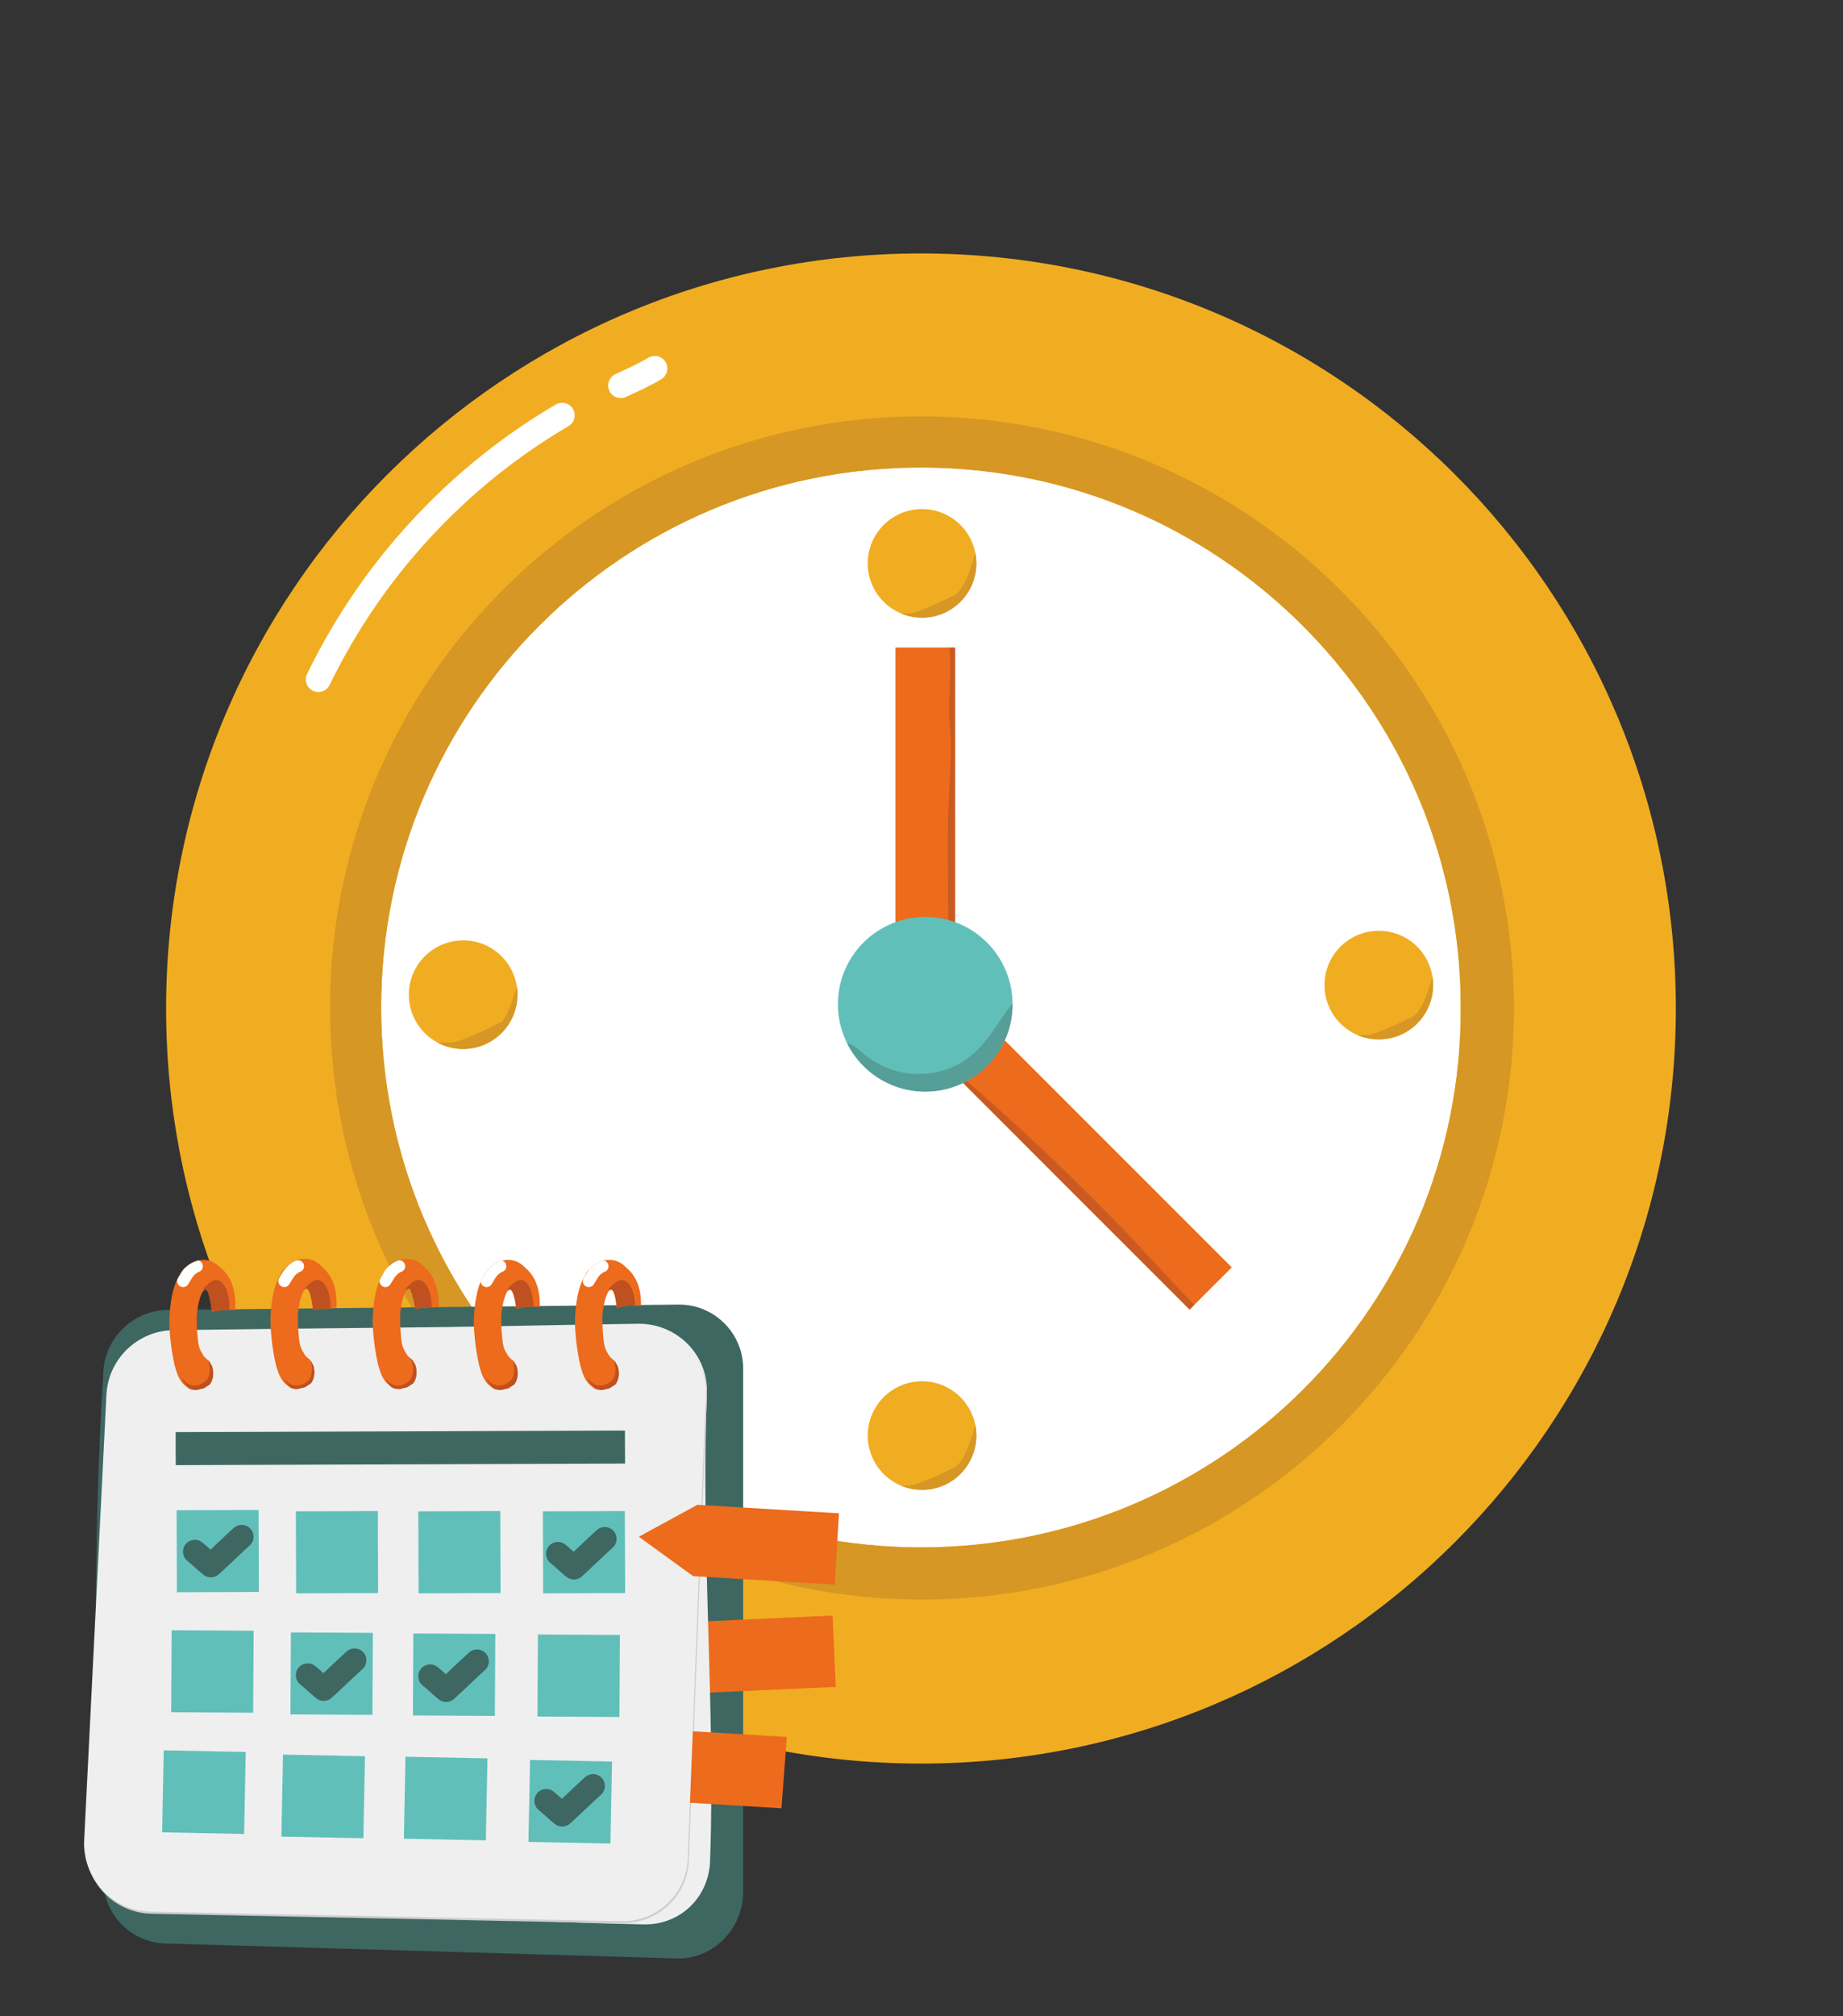 <?xml version="1.0" encoding="UTF-8"?>
<!-- Generator: Adobe Illustrator 27.9.0, SVG Export Plug-In . SVG Version: 6.00 Build 0)  -->
<svg xmlns="http://www.w3.org/2000/svg" xmlns:xlink="http://www.w3.org/1999/xlink" version="1.1" x="0px" y="0px" viewBox="0 0 173.1 189.3" style="enable-background:new 0 0 173.1 189.3;" xml:space="preserve">
<rect x="0" y="0" width="173.1" height="189.3" fill="#333333" stroke="none"/>
<style type="text/css">
	.st0{fill:#FFFFFF;}
	.st1{clip-path:url(#SVGID_00000109725363644865223090000011720865019358017972_);fill:#D69724;}
	.st2{clip-path:url(#XMLID_00000069357325021195265930000015480710304642249662_);fill:#C95A22;}
	.st3{clip-path:url(#XMLID_00000165936934279639322180000006982713723592036266_);fill:#C95A22;}
	.st4{clip-path:url(#XMLID_00000051353550733064785270000000262195144491271308_);fill:#569E98;}
	.st5{clip-path:url(#XMLID_00000062162513227790233490000001994287536492248962_);fill:#D69724;}
	.st6{clip-path:url(#XMLID_00000145029651733356195440000014902757890918550196_);fill:#D69724;}
	.st7{clip-path:url(#XMLID_00000127758768134290910550000007371815859045290158_);fill:#D69724;}
	.st8{clip-path:url(#XMLID_00000039130093248913755120000008522806539140736161_);fill:#D69724;}
	.st9{fill:none;stroke:#FFFFFF;stroke-width:2.357;stroke-linecap:round;stroke-miterlimit:10;}
	.st10{fill:#3E6762;}
	.st11{fill:#EC6B1C;}
	.st12{fill:#EFEFEF;}
	.st13{fill:#CFCECE;}
	.st14{fill:#61BFBA;}
	.st15{fill:none;stroke:#3E6762;stroke-width:2.227;stroke-linecap:round;stroke-linejoin:round;stroke-miterlimit:10;}
	.st16{clip-path:url(#XMLID_00000160900133522330648100000002070137889284702869_);fill:#BF501F;}
	
		.st17{clip-path:url(#XMLID_00000160900133522330648100000002070137889284702869_);fill:none;stroke:#FFFFFF;stroke-width:1.114;stroke-linecap:round;stroke-miterlimit:10;}
	.st18{clip-path:url(#XMLID_00000119836689641093877280000007388678255451919013_);fill:#BF501F;}
	
		.st19{clip-path:url(#XMLID_00000119836689641093877280000007388678255451919013_);fill:none;stroke:#FFFFFF;stroke-width:1.114;stroke-linecap:round;stroke-miterlimit:10;}
	.st20{clip-path:url(#XMLID_00000137853802755201126690000013481881720278541499_);fill:#BF501F;}
	
		.st21{clip-path:url(#XMLID_00000137853802755201126690000013481881720278541499_);fill:none;stroke:#FFFFFF;stroke-width:1.114;stroke-linecap:round;stroke-miterlimit:10;}
	.st22{clip-path:url(#XMLID_00000085216963996345958370000001226527209654491053_);fill:#BF501F;}
	
		.st23{clip-path:url(#XMLID_00000085216963996345958370000001226527209654491053_);fill:none;stroke:#FFFFFF;stroke-width:1.114;stroke-linecap:round;stroke-miterlimit:10;}
	.st24{clip-path:url(#XMLID_00000129181191453489168980000008737427081963079084_);fill:#BF501F;}
	
		.st25{clip-path:url(#XMLID_00000129181191453489168980000008737427081963079084_);fill:none;stroke:#FFFFFF;stroke-width:1.114;stroke-linecap:round;stroke-miterlimit:10;}
</style>
<g id="Calque_1">
</g>
<g id="Calque_2">
	<g id="illus_00000017475476540399741300000016579377510992249483_">
		<g>
			<g id="horloge_x5F_jaune_00000176762174340911811530000004255625479266740137_">
				<circle class="st0" cx="86.9" cy="94.6" r="61.8"></circle>
				<g>
					<defs>
						<path id="SVGID_1_" d="M86.5,23.8c-39.1,0-70.9,31.7-70.9,70.9c0,39.1,31.7,70.9,70.9,70.9c39.1,0,70.9-31.7,70.9-70.9        C157.4,55.5,125.7,23.8,86.5,23.8z M86.5,145.3c-28,0-50.7-22.7-50.7-50.7c0-28,22.7-50.7,50.7-50.7c28,0,50.7,22.7,50.7,50.7        C137.3,122.6,114.6,145.3,86.5,145.3z"></path>
					</defs>
					<use xlink:href="#SVGID_1_" style="overflow:visible;fill:#F1AD21;"></use>
					<clipPath id="SVGID_00000011026980352616449450000011765882649726173882_">
						<use xlink:href="#SVGID_1_" style="overflow:visible;"></use>
					</clipPath>
					<path style="clip-path:url(#SVGID_00000011026980352616449450000011765882649726173882_);fill:#D69724;" d="M86.5,39.1       C55.9,39.1,31,63.9,31,94.6c0,30.7,24.9,55.6,55.6,55.6c30.7,0,55.6-24.9,55.6-55.6C142.1,63.9,117.2,39.1,86.5,39.1z        M86.5,134.4c-21.9,0-39.8-17.8-39.8-39.8c0-22,17.8-39.8,39.8-39.8c22,0,39.8,17.8,39.8,39.8       C126.3,116.6,108.5,134.4,86.5,134.4z"></path>
				</g>
				<g>
					<defs>
						<rect id="XMLID_00000176044024434422528010000015533469780696418446_" x="84.1" y="60.8" width="5.6" height="26.6"></rect>
					</defs>
					<use xlink:href="#XMLID_00000176044024434422528010000015533469780696418446_" style="overflow:visible;fill:#EC6B1C;"></use>
					<clipPath id="XMLID_00000176764373973173242880000002585587982252034232_">
						<use xlink:href="#XMLID_00000176044024434422528010000015533469780696418446_" style="overflow:visible;"></use>
					</clipPath>
					<path style="clip-path:url(#XMLID_00000176764373973173242880000002585587982252034232_);fill:#C95A22;" d="M94.1,61       c-0.3-2.5-3.6-2.9-4.6-1.3c-0.3,0.5-0.3,1.1-0.3,1.5c0.2,2.3-0.2,4.6,0,6.8c0.2,1.7,0.1,3.6-0.1,7.6c-0.1,1.8-0.1,5.5,0,13.1       c0,0.5,0,1.8,0.8,2.5c0.3,0.2,0.6,0.4,1,0.5c1.2,0.3,2.8-0.5,3-1.8c0.5-4.9,0.1-9.6-0.1-14.5c-0.1-2.3-0.2-4.6,0-6.9       C93.9,65.9,94.4,63.5,94.1,61z"></path>
				</g>
				<g>
					<defs>
						
							<rect id="XMLID_00000171695672533542349390000009324690957405626756_" x="99.4" y="93.3" transform="matrix(-0.707 0.707 -0.707 -0.707 251.931 114.695)" width="5.6" height="32.4"></rect>
					</defs>
					<use xlink:href="#XMLID_00000171695672533542349390000009324690957405626756_" style="overflow:visible;fill:#EC6B1C;"></use>
					<clipPath id="XMLID_00000034061229335122548670000005201405378181971632_">
						<use xlink:href="#XMLID_00000171695672533542349390000009324690957405626756_" style="overflow:visible;"></use>
					</clipPath>
					<path style="clip-path:url(#XMLID_00000034061229335122548670000005201405378181971632_);fill:#C95A22;" d="M118.4,128       c-5.4-3.9-9.6-9.3-14.3-14c-4.9-5-10-9.7-15.3-14.2c-2.4-2-6,1.4-3.5,3.4c5.4,4.7,10.7,9.5,15.7,14.7       c4.8,4.9,9.2,10.3,14.8,14.4C118.4,134.1,121,129.9,118.4,128z"></path>
				</g>
				<g>
					<defs>
						<circle id="XMLID_00000013176981016014589410000013484387218097006506_" cx="86.9" cy="94.3" r="8.2"></circle>
					</defs>
					<use xlink:href="#XMLID_00000013176981016014589410000013484387218097006506_" style="overflow:visible;fill:#61BFBA;"></use>
					<clipPath id="XMLID_00000082358579234121442770000011172489858881726890_">
						<use xlink:href="#XMLID_00000013176981016014589410000013484387218097006506_" style="overflow:visible;"></use>
					</clipPath>
					<path style="clip-path:url(#XMLID_00000082358579234121442770000011172489858881726890_);fill:#569E98;" d="M101.5,92.7       c-0.7-1.3-2.1-1.4-3.4-0.9c-3.7,1.6-4.5,6-7.7,7.9c-3.1,1.9-7,1.4-9.7-1.1c-2.3-2.2-5.8,1.3-3.5,3.5c3.8,3.7,9.4,4.7,14.2,2.6       c2.3-1,4-2.6,5.5-4.6c0.6-0.9,1.2-1.8,1.8-2.7c0.5-0.6,1-1.1,1.9-1.4C101.9,95.5,102.1,93.7,101.5,92.7z"></path>
				</g>
				<g>
					<defs>
						<circle id="XMLID_00000161618636843218260490000001998042267291941311_" cx="86.6" cy="134.8" r="5.1"></circle>
					</defs>
					<use xlink:href="#XMLID_00000161618636843218260490000001998042267291941311_" style="overflow:visible;fill:#F1AD21;"></use>
					<clipPath id="XMLID_00000079445803303406592940000017222572440620283839_">
						<use xlink:href="#XMLID_00000161618636843218260490000001998042267291941311_" style="overflow:visible;"></use>
					</clipPath>
					<path style="clip-path:url(#XMLID_00000079445803303406592940000017222572440620283839_);fill:#D69724;" d="M94.5,131.2       c-1.3-0.2-2.6,0.7-2.8,2c-0.1,0.5-0.2,1.1-0.4,1.6c0,0.1-0.2,0.5-0.2,0.6c-0.1,0.3-0.2,0.5-0.3,0.8c-0.1,0.2-0.2,0.4-0.3,0.6       c0,0-0.3,0.4-0.3,0.5c0,0-0.1,0.1-0.1,0.1c-0.1,0.1-0.1,0.1-0.2,0.2c-0.1,0.1-0.6,0.4-0.5,0.3c-1,0.5-1.9,0.9-2.9,1.3       c-0.2,0.1-0.4,0.1-0.6,0.2c0,0-0.5,0.1-0.6,0.1c-0.2,0-0.4,0-0.6,0c0,0-0.5,0-0.6,0c-1.3-0.2-2.7,0.7-2.8,2       c-0.2,1.3,0.7,2.6,2,2.8c3.1,0.5,6.1-0.8,8.8-2.3c2.8-1.5,4-4.9,4.5-7.9C96.8,132.8,95.8,131.4,94.5,131.2z"></path>
				</g>
				<g>
					<defs>
						<circle id="XMLID_00000097486849903053101570000013491754785716601521_" cx="43.5" cy="93.4" r="5.1"></circle>
					</defs>
					<use xlink:href="#XMLID_00000097486849903053101570000013491754785716601521_" style="overflow:visible;fill:#F1AD21;"></use>
					<clipPath id="XMLID_00000054252848497478052730000011800784942827134357_">
						<use xlink:href="#XMLID_00000097486849903053101570000013491754785716601521_" style="overflow:visible;"></use>
					</clipPath>
					<path style="clip-path:url(#XMLID_00000054252848497478052730000011800784942827134357_);fill:#D69724;" d="M51.5,89.8       c-1.3-0.2-2.6,0.7-2.8,2c-0.1,0.5-0.2,1.1-0.4,1.6c0,0.1-0.2,0.5-0.2,0.6c-0.1,0.3-0.2,0.5-0.3,0.8c-0.1,0.2-0.2,0.4-0.3,0.6       c0,0-0.3,0.4-0.3,0.5c0,0-0.1,0.1-0.1,0.1C47,95.9,46.9,96,46.9,96c-0.1,0.1-0.6,0.4-0.5,0.3c-1,0.5-1.9,0.9-2.9,1.3       c-0.2,0.1-0.4,0.1-0.6,0.2c0,0-0.5,0.1-0.6,0.1c-0.2,0-0.4,0-0.6,0c0,0-0.5,0-0.6,0c-1.3-0.2-2.7,0.7-2.8,2       c-0.2,1.3,0.7,2.6,2,2.8c3.1,0.5,6.1-0.8,8.8-2.3c2.8-1.5,4-4.9,4.5-7.9C53.7,91.3,52.8,89.9,51.5,89.8z"></path>
				</g>
				<g>
					<defs>
						<circle id="XMLID_00000127747515945686637670000007665130160976144265_" cx="86.6" cy="52.9" r="5.1"></circle>
					</defs>
					<use xlink:href="#XMLID_00000127747515945686637670000007665130160976144265_" style="overflow:visible;fill:#F1AD21;"></use>
					<clipPath id="XMLID_00000118392699664201292690000003161041905123682190_">
						<use xlink:href="#XMLID_00000127747515945686637670000007665130160976144265_" style="overflow:visible;"></use>
					</clipPath>
					<path style="clip-path:url(#XMLID_00000118392699664201292690000003161041905123682190_);fill:#D69724;" d="M94.5,49.3       c-1.3-0.2-2.6,0.7-2.8,2c-0.1,0.5-0.2,1.1-0.4,1.6c0,0.1-0.2,0.5-0.2,0.6c-0.1,0.3-0.2,0.5-0.3,0.8c-0.1,0.2-0.2,0.4-0.3,0.6       c0,0-0.3,0.4-0.3,0.5c0,0-0.1,0.1-0.1,0.1c-0.1,0.1-0.1,0.1-0.2,0.2c-0.1,0.1-0.6,0.4-0.5,0.3c-1,0.5-1.9,0.9-2.9,1.3       c-0.2,0.1-0.4,0.1-0.6,0.2c0,0-0.5,0.1-0.6,0.1c-0.2,0-0.4,0-0.6,0c0,0-0.5,0-0.6,0c-1.3-0.2-2.7,0.7-2.8,2       c-0.2,1.3,0.7,2.6,2,2.8c3.1,0.5,6.1-0.8,8.8-2.3c2.8-1.5,4-4.9,4.5-7.9C96.8,50.8,95.8,49.4,94.5,49.3z"></path>
				</g>
				<g>
					<defs>
						<circle id="XMLID_00000111180105614796945050000005069841934476852910_" cx="129.5" cy="92.5" r="5.1"></circle>
					</defs>
					<use xlink:href="#XMLID_00000111180105614796945050000005069841934476852910_" style="overflow:visible;fill:#F1AD21;"></use>
					<clipPath id="XMLID_00000025403130707552454760000010762913995478869165_">
						<use xlink:href="#XMLID_00000111180105614796945050000005069841934476852910_" style="overflow:visible;"></use>
					</clipPath>
					<path style="clip-path:url(#XMLID_00000025403130707552454760000010762913995478869165_);fill:#D69724;" d="M137.5,88.9       c-1.3-0.2-2.6,0.7-2.8,2c-0.1,0.5-0.2,1.1-0.4,1.6c0,0.1-0.2,0.5-0.2,0.6c-0.1,0.3-0.2,0.5-0.3,0.8c-0.1,0.2-0.2,0.4-0.3,0.6       c0,0-0.3,0.4-0.3,0.5c0,0-0.1,0.1-0.1,0.1c-0.1,0.1-0.1,0.1-0.2,0.2c-0.1,0.1-0.6,0.4-0.5,0.3c-1,0.5-1.9,0.9-2.9,1.3       c-0.2,0.1-0.4,0.1-0.6,0.2c0,0-0.5,0.1-0.6,0.1c-0.2,0-0.4,0-0.6,0c0,0-0.5,0-0.6,0c-1.3-0.2-2.7,0.7-2.8,2       c-0.2,1.3,0.7,2.6,2,2.8c3.1,0.5,6.1-0.8,8.8-2.3c2.8-1.5,4-4.9,4.5-7.9C139.7,90.5,138.8,89.1,137.5,88.9z"></path>
				</g>
				<path class="st9" d="M29.9,63.8c1.9-3.9,5-9.2,10-14.5c4.6-4.9,9.3-8.2,12.9-10.3"></path>
				<path class="st9" d="M58.3,36.2c1.1-0.5,2.2-1,3.2-1.6"></path>
			</g>
			<g id="calendrier_00000072960386843988152940000012904872543436647815_">
				<path class="st10" d="M63.7,183.9l-48-1.4c-3.3,0-6-2.7-6-6c-0.4-7.3-0.7-15-0.7-23.1c0-8.5,0.2-16.6,0.7-24.3      c0-0.4,0-2.5,1.8-4.3c1.1-1.1,2.6-1.8,4.3-1.8l48-0.5c3.3,0,6,2.7,6,6v49.3C69.7,181.2,67,183.9,63.7,183.9z"></path>
				<polygon class="st11" points="65,152.3 59.8,155.8 65.2,159 78.5,158.4 78.2,151.7     "></polygon>
				<path class="st12" d="M60.4,180.7c-14.7-0.3-29.9-1.5-44.7-1.8c-3.6-0.1-6.3-3.1-6.2-6.6c0.7-14,1.4-27.2,2.1-41.2      c0.2-3.3,2.9-5.9,6.2-6c14.6-0.2,27.7-0.6,42.2-0.8c3.6,0,6.5,2.9,6.4,6.5c-0.6,14.5,0.8,29.2,0.3,43.7      C66.7,178.1,63.9,180.8,60.4,180.7z"></path>
				<path class="st13" d="M58.4,180.6c-14.7-0.3-29.5-0.6-44.2-0.9c-3.6-0.1-6.3-3.1-6.2-6.6c0.7-14,1.4-28,2.1-42      c0.2-3.3,2.9-5.9,6.2-6c14.6-0.2,29.1-0.3,43.7-0.5c3.6,0,6.5,2.9,6.4,6.5c-0.6,14.5-1.1,28.9-1.7,43.4      C64.7,177.9,61.9,180.6,58.4,180.6z"></path>
				<polygon class="st11" points="60.6,162.3 55.1,165.3 60.2,169 73.4,169.8 73.9,163.1     "></polygon>
				<path class="st12" d="M58.3,180.4c-14.7-0.3-29.5-0.6-44.2-0.9c-3.6-0.1-6.3-3.1-6.2-6.6c0.7-14,1.4-28,2.1-42      c0.2-3.3,2.9-5.9,6.2-6c14.6-0.2,29.1-0.3,43.7-0.5c3.6,0,6.5,2.9,6.4,6.5c-0.6,14.5-1.1,28.9-1.7,43.4      C64.6,177.8,61.7,180.5,58.3,180.4z"></path>
				<polygon class="st11" points="65.5,141.3 60,144.3 65.1,148 78.4,148.8 78.8,142.1     "></polygon>
				
					<rect x="16.5" y="134.4" transform="matrix(1 -3.539899e-03 3.539899e-03 1 -0.481 0.134)" class="st10" width="42.2" height="3.1"></rect>
				<g>
					
						<rect x="16.6" y="141.8" transform="matrix(1 -3.543011e-03 3.543011e-03 1 -0.516 7.339656e-02)" class="st14" width="7.7" height="7.7"></rect>
					
						<rect x="27.8" y="141.9" transform="matrix(1 -3.543011e-03 3.543011e-03 1 -0.516 0.113)" class="st14" width="7.7" height="7.7"></rect>
					
						<rect x="39.3" y="141.9" transform="matrix(1 -3.543011e-03 3.543011e-03 1 -0.516 0.154)" class="st14" width="7.7" height="7.7"></rect>
					
						<rect x="51" y="141.9" transform="matrix(1 -3.543011e-03 3.543011e-03 1 -0.516 0.195)" class="st14" width="7.7" height="7.7"></rect>
					
						<rect x="16.1" y="153.1" transform="matrix(1 5.599951e-03 -5.599951e-03 1 0.879 -0.109)" class="st14" width="7.7" height="7.7"></rect>
					
						<rect x="27.3" y="153.3" transform="matrix(1 5.599951e-03 -5.599951e-03 1 0.88 -0.172)" class="st14" width="7.7" height="7.7"></rect>
					
						<rect x="38.8" y="153.4" transform="matrix(1 5.599951e-03 -5.599951e-03 1 0.881 -0.236)" class="st14" width="7.7" height="7.7"></rect>
					
						<rect x="50.5" y="153.5" transform="matrix(1 5.599951e-03 -5.599951e-03 1 0.882 -0.302)" class="st14" width="7.7" height="7.7"></rect>
					
						<rect x="15.3" y="164.4" transform="matrix(1 1.972415e-02 -1.972415e-02 1 3.322 -0.345)" class="st14" width="7.7" height="7.7"></rect>
					
						<rect x="26.5" y="164.8" transform="matrix(1 1.972415e-02 -1.972415e-02 1 3.331 -0.566)" class="st14" width="7.7" height="7.7"></rect>
					
						<rect x="38" y="165" transform="matrix(1 1.972415e-02 -1.972415e-02 1 3.339 -0.792)" class="st14" width="7.7" height="7.7"></rect>
					
						<rect x="49.7" y="165.3" transform="matrix(1 1.972415e-02 -1.972415e-02 1 3.346 -1.023)" class="st14" width="7.7" height="7.7"></rect>
					<path class="st15" d="M28.9,157.3c0.5,0.4,1,0.9,1.5,1.3c1-0.9,1.9-1.8,2.9-2.7"></path>
					<path class="st15" d="M52.4,145.9c0.5,0.4,1,0.9,1.5,1.3c1-0.9,1.9-1.8,2.9-2.7"></path>
					<path class="st15" d="M40.4,157.4c0.5,0.4,1,0.9,1.5,1.3c1-0.9,1.9-1.8,2.9-2.7"></path>
					<path class="st15" d="M18.3,145.7c0.5,0.4,1,0.9,1.5,1.3c1-0.9,1.9-1.8,2.9-2.7"></path>
					<path class="st15" d="M51.3,169.1c0.5,0.4,1,0.9,1.5,1.3c1-0.9,1.9-1.8,2.9-2.7"></path>
				</g>
				<g>
					<defs>
						<path id="XMLID_00000114072225425686700470000008892320075780806809_" d="M22.1,123c0-0.4,0.2-2.6-1.3-3.9        c-0.3-0.2-0.8-0.8-1.7-0.8c-1.2,0-2.1,1.1-2.1,1.2c0,0,0,0,0,0c-0.1,0.1-0.1,0.2-0.1,0.2c-1,1.4-1,4.4-1,4.4s0,1.9,0.5,4.1        c0.2,0.7,0.4,1.5,1.1,2c0.2,0.2,0.4,0.3,0.6,0.3c0.4,0.1,0.7-0.1,0.9-0.1c0.1,0,0.4-0.2,0.7-0.4c0.6-0.8,0.2-1.9,0.1-1.9        c-0.2-0.5-0.5-0.4-0.8-1c-0.4-0.6-0.4-1.1-0.5-2.3c0-0.5-0.1-1.2,0.1-2.1c0-0.2,0.3-1.6,0.7-1.6c0.2,0,0.4,0.4,0.6,2.1        C20.6,123,21.3,123,22.1,123z"></path>
					</defs>
					<use xlink:href="#XMLID_00000114072225425686700470000008892320075780806809_" style="overflow:visible;fill:#EC6B1C;"></use>
					<clipPath id="XMLID_00000090253115751422772260000016133083346739595932_">
						<use xlink:href="#XMLID_00000114072225425686700470000008892320075780806809_" style="overflow:visible;"></use>
					</clipPath>
					<path style="clip-path:url(#XMLID_00000090253115751422772260000016133083346739595932_);fill:#BF501F;" d="M20.4,120.2       c-0.5-0.1-1.1,0.6-1.3,0.8c0.1,0.3,0.3,0.6,0.4,0.9c0.2,0.3,0.2,0.6,0.2,0.8c0,0.2,0,0.5,0.1,0.6c0.1,0.1,0.2,0.1,0.3,0.1       c0.3,0,0.8,0,1.4,0C21.7,121.6,21.1,120.3,20.4,120.2z"></path>
					<path style="clip-path:url(#XMLID_00000090253115751422772260000016133083346739595932_);fill:#BF501F;" d="M18.4,130.1       c0.1,0,0.6-0.1,1-0.5c0.3-0.4,0.3-0.8,0.3-1.1c0-0.5-0.2-0.9-0.3-1.1c0.6,0,0.9,0.2,1,0.3c0.5,0.7-0.2,2.4-1.4,2.8       c-0.1,0-0.8,0.2-1.4-0.3c-0.3-0.3-0.5-0.6-0.5-0.8C17.2,129.5,17.6,130.2,18.4,130.1z"></path>
					
						<path style="clip-path:url(#XMLID_00000090253115751422772260000016133083346739595932_);fill:none;stroke:#FFFFFF;stroke-width:1.114;stroke-linecap:round;stroke-miterlimit:10;" d="       M18.5,118.9c-0.3,0.1-0.7,0.4-1,0.9c-0.1,0.2-0.2,0.3-0.3,0.5"></path>
				</g>
				<g>
					<defs>
						<path id="XMLID_00000164490046969259443580000012503967403779007418_" d="M31.6,122.8c0-0.4,0.2-2.5-1.3-3.8        c-0.3-0.3-0.8-0.8-1.7-0.8c-1.2,0-2.1,1.1-2.1,1.2c0,0,0,0,0,0c-0.1,0.1-0.1,0.2-0.1,0.2c-1,1.4-1,4.4-1,4.4s0,1.9,0.5,4.1        c0.2,0.7,0.4,1.5,1.1,2c0.2,0.2,0.4,0.3,0.6,0.3c0.4,0.1,0.7-0.1,0.9-0.1c0.1,0,0.4-0.2,0.7-0.4c0.6-0.8,0.2-1.9,0.1-1.9        c-0.2-0.5-0.5-0.4-0.8-1c-0.4-0.6-0.4-1.1-0.5-2.3c0-0.5-0.1-1.2,0.1-2.1c0-0.2,0.3-1.6,0.7-1.6c0.1,0,0.4,0.2,0.6,2        C30.1,122.9,30.9,122.9,31.6,122.8z"></path>
					</defs>
					<use xlink:href="#XMLID_00000164490046969259443580000012503967403779007418_" style="overflow:visible;fill:#EC6B1C;"></use>
					<clipPath id="XMLID_00000163783137953304288500000008686013636551617693_">
						<use xlink:href="#XMLID_00000164490046969259443580000012503967403779007418_" style="overflow:visible;"></use>
					</clipPath>
					<path style="clip-path:url(#XMLID_00000163783137953304288500000008686013636551617693_);fill:#BF501F;" d="M29.9,120.2       c-0.5-0.1-1.1,0.6-1.3,0.8c0.1,0.3,0.3,0.6,0.4,0.9c0.2,0.3,0.2,0.6,0.2,0.8c0,0.2,0,0.5,0.1,0.6c0.1,0.1,0.2,0.1,0.3,0.1       c0.3,0,0.8,0,1.4,0C31.2,121.6,30.6,120.3,29.9,120.2z"></path>
					<path style="clip-path:url(#XMLID_00000163783137953304288500000008686013636551617693_);fill:#BF501F;" d="M28,130.1       c0.1,0,0.6-0.1,1-0.5c0.3-0.4,0.3-0.8,0.3-1.1c0-0.5-0.2-0.9-0.3-1.1c0.6,0,0.9,0.2,1,0.3c0.5,0.7-0.2,2.4-1.4,2.8       c-0.1,0-0.8,0.2-1.4-0.3c-0.3-0.3-0.5-0.6-0.5-0.8C26.7,129.5,27.2,130.2,28,130.1z"></path>
					
						<path style="clip-path:url(#XMLID_00000163783137953304288500000008686013636551617693_);fill:none;stroke:#FFFFFF;stroke-width:1.114;stroke-linecap:round;stroke-miterlimit:10;" d="       M28,118.9c-0.3,0.1-0.7,0.4-1,0.9c-0.1,0.2-0.2,0.3-0.3,0.5"></path>
				</g>
				<g>
					<defs>
						<path id="XMLID_00000106144188019989226290000001694034823090935985_" d="M41.2,122.7c0-0.4,0.1-2.4-1.3-3.7        c-0.3-0.3-0.8-0.8-1.7-0.8c-1.2,0-2.1,1.1-2.1,1.2c0,0,0,0,0,0c-0.1,0.1-0.1,0.2-0.1,0.2c-1,1.4-1,4.4-1,4.4s0,1.9,0.5,4.1        c0.2,0.7,0.4,1.5,1.1,2c0.2,0.2,0.4,0.3,0.6,0.3c0.4,0.1,0.7-0.1,0.9-0.1c0.1,0,0.4-0.2,0.7-0.4c0.6-0.8,0.2-1.9,0.1-1.9        c-0.2-0.5-0.5-0.4-0.8-1c-0.4-0.6-0.4-1.1-0.5-2.3c0-0.5-0.1-1.2,0.1-2.1c0-0.2,0.3-1.6,0.7-1.6c0.1,0,0.3,0.2,0.6,1.9        C39.6,122.8,40.4,122.8,41.2,122.7z"></path>
					</defs>
					<use xlink:href="#XMLID_00000106144188019989226290000001694034823090935985_" style="overflow:visible;fill:#EC6B1C;"></use>
					<clipPath id="XMLID_00000116219789071261010880000002923537660563567744_">
						<use xlink:href="#XMLID_00000106144188019989226290000001694034823090935985_" style="overflow:visible;"></use>
					</clipPath>
					<path style="clip-path:url(#XMLID_00000116219789071261010880000002923537660563567744_);fill:#BF501F;" d="M39.4,120.2       c-0.5-0.1-1.1,0.6-1.3,0.8c0.1,0.3,0.3,0.6,0.4,0.9c0.2,0.3,0.2,0.6,0.2,0.8c0,0.2,0,0.5,0.1,0.6c0.1,0.1,0.2,0.1,0.3,0.1       c0.3,0,0.8,0,1.4,0C40.7,121.6,40.1,120.3,39.4,120.2z"></path>
					<path style="clip-path:url(#XMLID_00000116219789071261010880000002923537660563567744_);fill:#BF501F;" d="M37.5,130.1       c0.1,0,0.6-0.1,1-0.5c0.3-0.4,0.3-0.8,0.3-1.1c0-0.5-0.2-0.9-0.3-1.1c0.6,0,0.9,0.2,1,0.3c0.5,0.7-0.2,2.4-1.4,2.8       c-0.1,0-0.8,0.2-1.4-0.3c-0.3-0.3-0.5-0.6-0.5-0.8C36.2,129.5,36.7,130.2,37.5,130.1z"></path>
					
						<path style="clip-path:url(#XMLID_00000116219789071261010880000002923537660563567744_);fill:none;stroke:#FFFFFF;stroke-width:1.114;stroke-linecap:round;stroke-miterlimit:10;" d="       M37.5,118.9c-0.3,0.1-0.7,0.4-1,0.9c-0.1,0.2-0.2,0.3-0.3,0.5"></path>
				</g>
				<g>
					<defs>
						<path id="XMLID_00000134220280540194080080000003454339034588393117_" d="M50.7,122.7c0-0.4,0.1-2.4-1.3-3.6        c-0.3-0.3-0.8-0.8-1.7-0.8c-1.2,0-2.1,1.1-2.1,1.2c0,0,0,0,0,0c-0.1,0.1-0.1,0.2-0.1,0.2c-1,1.4-1,4.4-1,4.4s0,1.9,0.5,4.1        c0.2,0.7,0.4,1.5,1.1,2c0.2,0.2,0.4,0.3,0.6,0.3c0.4,0.1,0.7-0.1,0.9-0.1c0.1,0,0.4-0.2,0.7-0.4c0.6-0.8,0.2-1.9,0.1-1.9        c-0.2-0.5-0.5-0.4-0.8-1c-0.4-0.6-0.4-1.1-0.5-2.3c0-0.5-0.1-1.2,0.1-2.1c0-0.2,0.3-1.6,0.7-1.6c0.3,0,0.5,1,0.6,1.8        C49.2,122.7,49.9,122.7,50.7,122.7z"></path>
					</defs>
					<use xlink:href="#XMLID_00000134220280540194080080000003454339034588393117_" style="overflow:visible;fill:#EC6B1C;"></use>
					<clipPath id="XMLID_00000173118683756023684470000001752631093301937301_">
						<use xlink:href="#XMLID_00000134220280540194080080000003454339034588393117_" style="overflow:visible;"></use>
					</clipPath>
					<path style="clip-path:url(#XMLID_00000173118683756023684470000001752631093301937301_);fill:#BF501F;" d="M49,120.2       c-0.5-0.1-1.1,0.6-1.3,0.8c0.1,0.3,0.3,0.6,0.4,0.9c0.2,0.3,0.2,0.6,0.2,0.8c0,0.2,0,0.5,0.1,0.6c0.1,0.1,0.2,0.1,0.3,0.1       c0.3,0,0.8,0,1.4,0C50.2,121.6,49.7,120.3,49,120.2z"></path>
					<path style="clip-path:url(#XMLID_00000173118683756023684470000001752631093301937301_);fill:#BF501F;" d="M47,130.1       c0.1,0,0.6-0.1,1-0.5c0.3-0.4,0.3-0.8,0.3-1.1c0-0.5-0.2-0.9-0.3-1.1c0.6,0,0.9,0.2,1,0.3c0.5,0.7-0.2,2.4-1.4,2.8       c-0.1,0-0.8,0.2-1.4-0.3c-0.3-0.3-0.5-0.6-0.5-0.8C45.7,129.5,46.2,130.2,47,130.1z"></path>
					
						<path style="clip-path:url(#XMLID_00000173118683756023684470000001752631093301937301_);fill:none;stroke:#FFFFFF;stroke-width:1.114;stroke-linecap:round;stroke-miterlimit:10;" d="       M47,118.9c-0.3,0.1-0.7,0.4-1,0.9c-0.1,0.2-0.2,0.3-0.3,0.5"></path>
				</g>
				<g>
					<defs>
						<path id="XMLID_00000139985235262443524420000000479220359042708892_" d="M60.2,122.6c0-0.4,0.1-2.3-1.3-3.5        c-0.3-0.3-0.8-0.8-1.7-0.8c-1.2,0-2.1,1.1-2.1,1.2c0,0,0,0,0,0c-0.1,0.1-0.1,0.2-0.1,0.2c-1,1.4-1,4.4-1,4.4s0,1.9,0.5,4.1        c0.2,0.7,0.4,1.5,1.1,2c0.2,0.2,0.4,0.3,0.6,0.3c0.4,0.1,0.7-0.1,0.9-0.1c0.1,0,0.4-0.2,0.7-0.4c0.6-0.8,0.2-1.9,0.1-1.9        c-0.2-0.5-0.5-0.4-0.8-1c-0.4-0.6-0.4-1.1-0.5-2.3c0-0.5-0.1-1.2,0.1-2.1c0-0.2,0.3-1.6,0.7-1.6c0.3,0,0.5,1.1,0.5,1.7        C58.7,122.6,59.4,122.6,60.2,122.6z"></path>
					</defs>
					<use xlink:href="#XMLID_00000139985235262443524420000000479220359042708892_" style="overflow:visible;fill:#EC6B1C;"></use>
					<clipPath id="XMLID_00000173852082317458317620000005862583030968062605_">
						<use xlink:href="#XMLID_00000139985235262443524420000000479220359042708892_" style="overflow:visible;"></use>
					</clipPath>
					<path style="clip-path:url(#XMLID_00000173852082317458317620000005862583030968062605_);fill:#BF501F;" d="M58.5,120.2       c-0.5-0.1-1.1,0.6-1.3,0.8c0.1,0.3,0.3,0.6,0.4,0.9c0.2,0.3,0.2,0.6,0.2,0.8c0,0.2,0,0.5,0.1,0.6c0.1,0.1,0.2,0.1,0.3,0.1       c0.3,0,0.8,0,1.4,0C59.8,121.6,59.2,120.3,58.5,120.2z"></path>
					<path style="clip-path:url(#XMLID_00000173852082317458317620000005862583030968062605_);fill:#BF501F;" d="M56.5,130.1       c0.1,0,0.6-0.1,1-0.5c0.3-0.4,0.3-0.8,0.3-1.1c0-0.5-0.2-0.9-0.3-1.1c0.6,0,0.9,0.2,1,0.3c0.5,0.7-0.2,2.4-1.4,2.8       c-0.1,0-0.8,0.2-1.4-0.3c-0.3-0.3-0.5-0.6-0.5-0.8C55.3,129.5,55.7,130.2,56.5,130.1z"></path>
					
						<path style="clip-path:url(#XMLID_00000173852082317458317620000005862583030968062605_);fill:none;stroke:#FFFFFF;stroke-width:1.114;stroke-linecap:round;stroke-miterlimit:10;" d="       M56.6,118.9c-0.3,0.1-0.7,0.4-1,0.9c-0.1,0.2-0.2,0.3-0.3,0.5"></path>
				</g>
			</g>
		</g>
	</g>
</g>
</svg>
